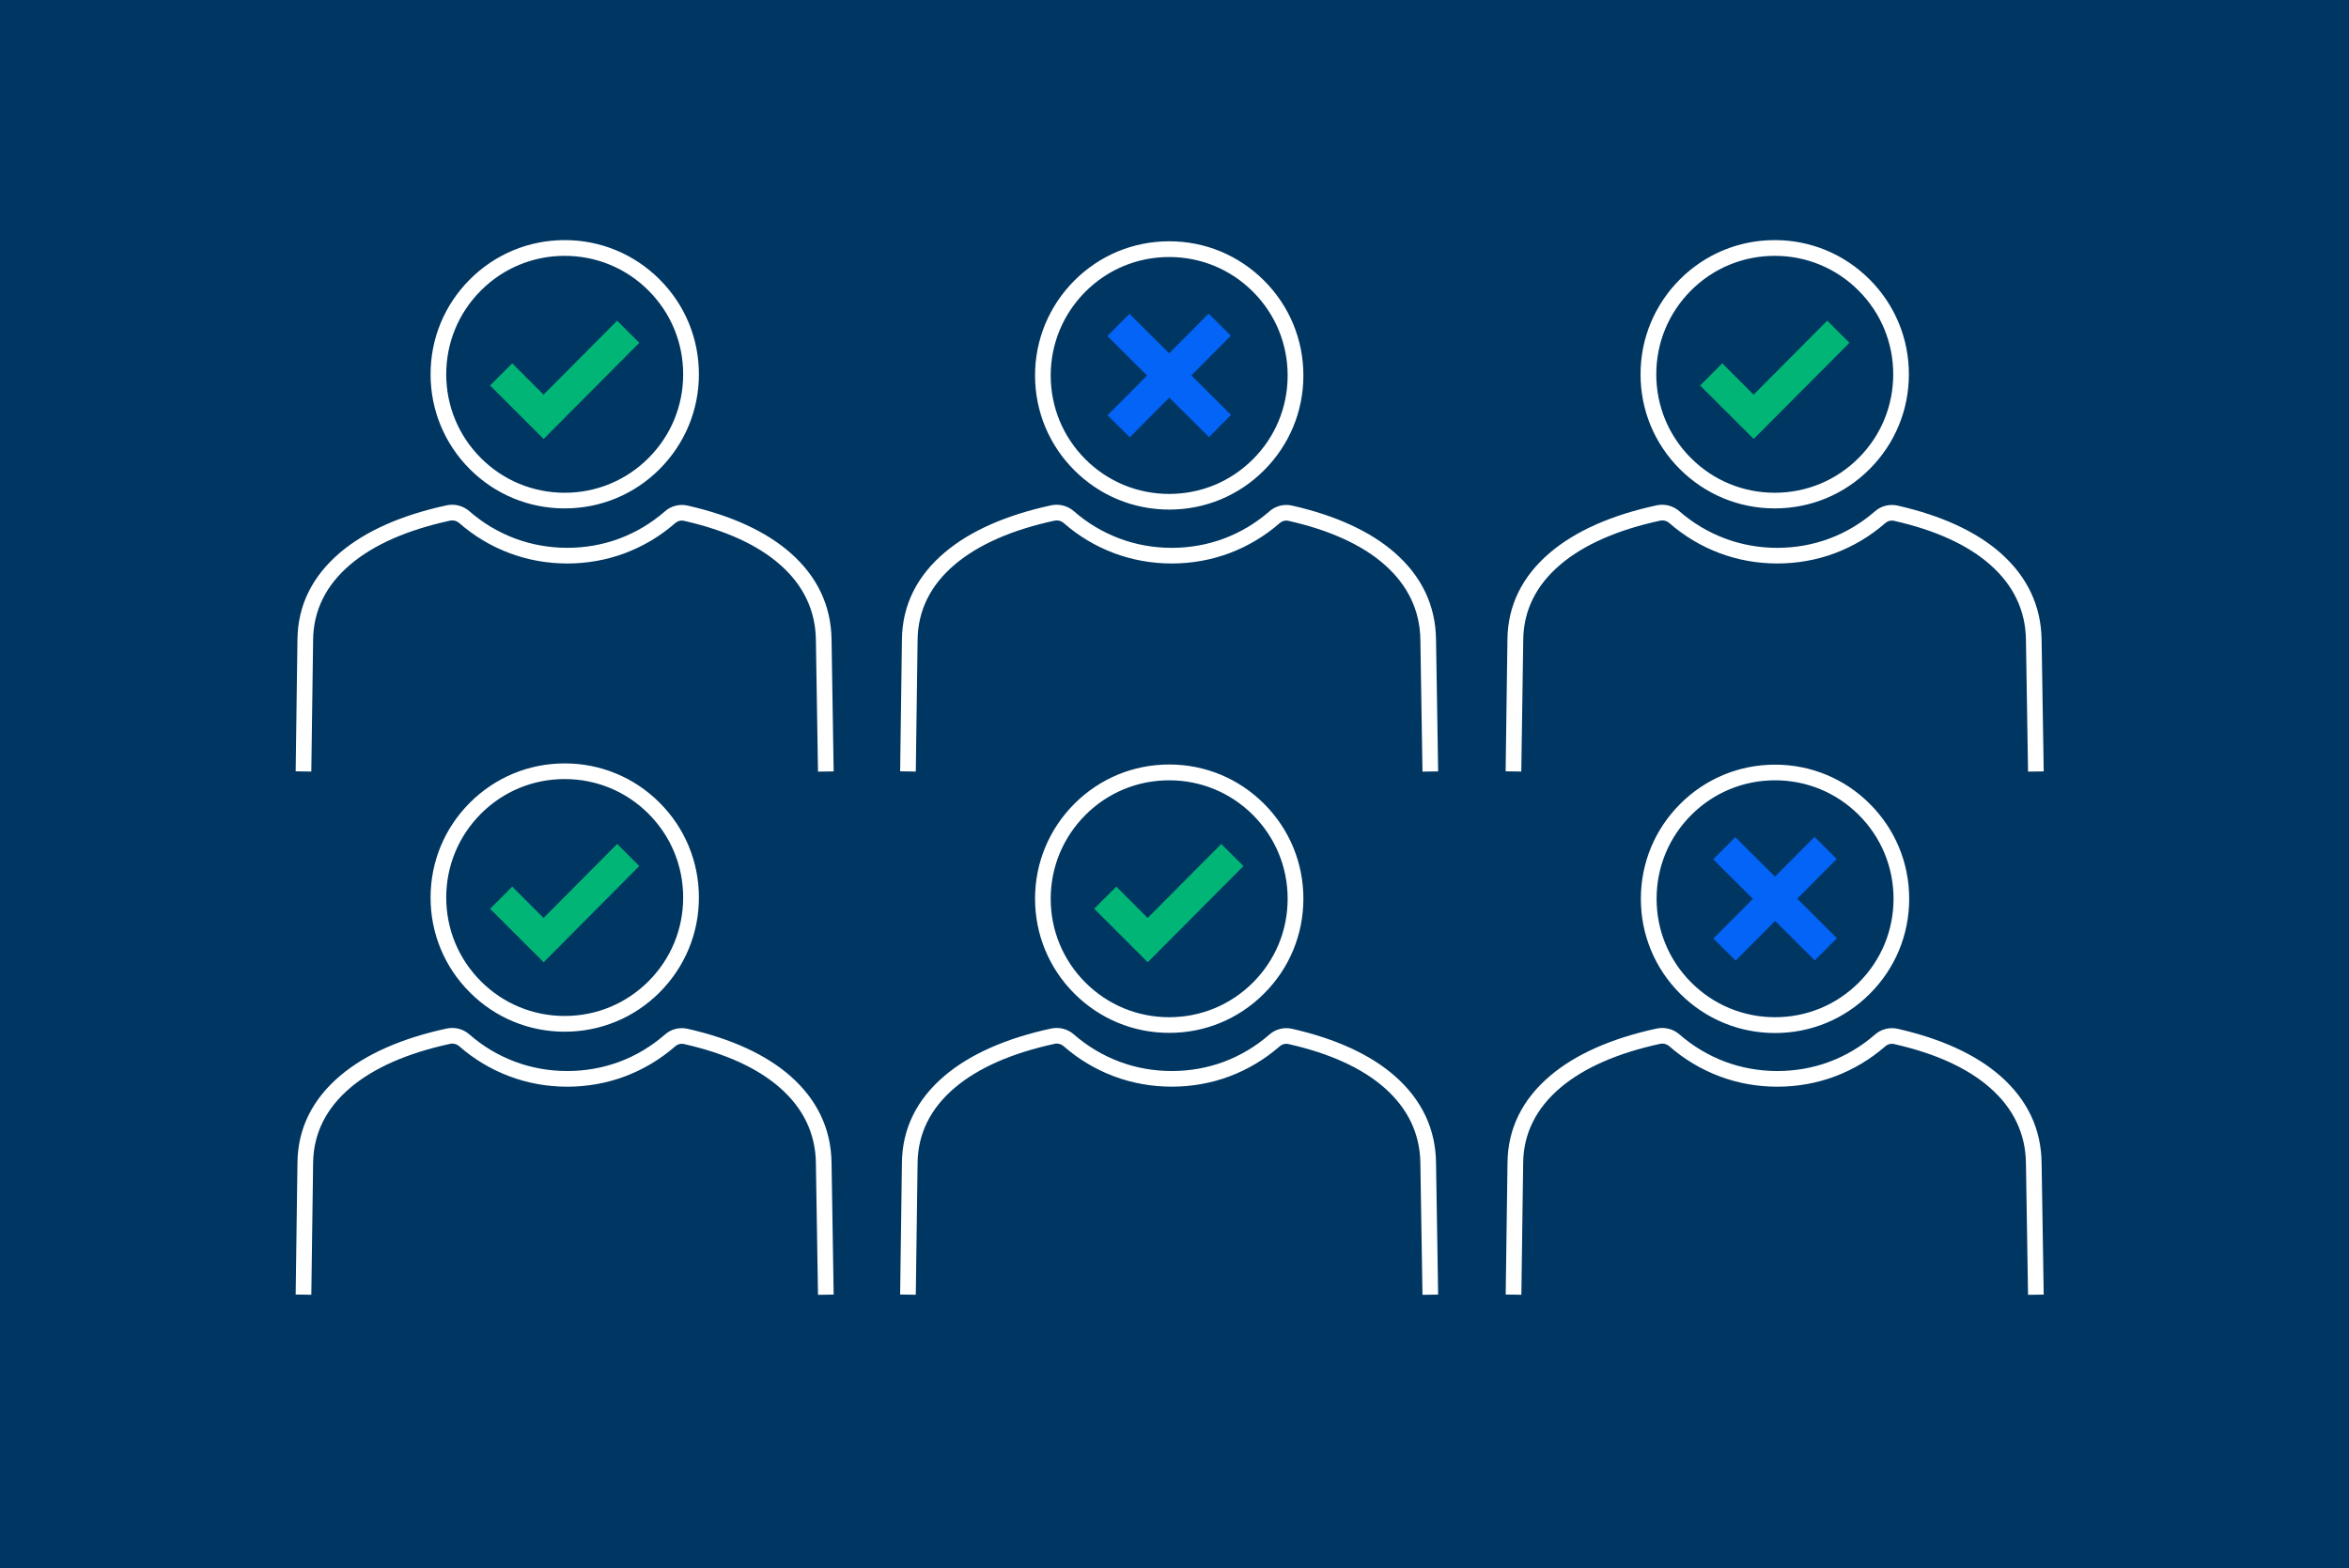 <?xml version="1.0" encoding="UTF-8" standalone="no"?>
<!-- Generator: Adobe Illustrator 25.3.1, SVG Export Plug-In . SVG Version: 6.00 Build 0)  -->

<svg
   version="1.1"
   viewBox="0 0 300 200.333"
   xml:space="preserve"
   id="svg152"
   sodipodi:docname="crowd_dark_reduced.svg"
   width="120"
   height="80.133"
   inkscape:version="1.2.1 (9c6d41e410, 2022-07-14)"
   xmlns:inkscape="http://www.inkscape.org/namespaces/inkscape"
   xmlns:sodipodi="http://sodipodi.sourceforge.net/DTD/sodipodi-0.dtd"
   xmlns="http://www.w3.org/2000/svg"
   xmlns:svg="http://www.w3.org/2000/svg"><defs
   id="defs156" /><sodipodi:namedview
   id="namedview154"
   pagecolor="#ffffff"
   bordercolor="#000000"
   borderopacity="0.25"
   inkscape:showpageshadow="2"
   inkscape:pageopacity="0.0"
   inkscape:pagecheckerboard="0"
   inkscape:deskcolor="#d1d1d1"
   showgrid="false"
   showborder="false"
   inkscape:zoom="3.875"
   inkscape:cx="149.67742"
   inkscape:cy="100.25806"
   inkscape:window-width="1920"
   inkscape:window-height="991"
   inkscape:window-x="-9"
   inkscape:window-y="-9"
   inkscape:window-maximized="1"
   inkscape:current-layer="svg152" />
<style
   type="text/css"
   id="style132">
	.st0{fill:#0464F8;}
	.st1{fill:#00B575;}
	.st2{fill:#003662;}
	.st3{fill:#FFFFFF;}
</style>

<rect
   class="st2"
   x="0"
   y="0"
   width="300.46"
   height="200.64"
   id="rect134" />
<g
   transform="translate(-0.48,208.289)"
   id="g150">
	<polygon
   class="st0"
   points="227.19,-90.66 232.25,-85.62 235.08,-88.45 230.01,-93.5 235.05,-98.57 232.22,-101.39 227.17,-96.32 222.1,-101.36 219.28,-98.53 224.35,-93.48 219.31,-88.42 222.14,-85.59 "
   id="polygon136" />
	<polygon
   class="st1"
   points="69.9,-157.88 79.3,-167.33 82.13,-164.5 69.91,-152.22 63.07,-159.05 65.9,-161.88 "
   id="polygon138" />
	<polygon
   class="st1"
   points="224.44,-157.88 233.84,-167.33 236.68,-164.5 224.45,-152.22 217.61,-159.05 220.44,-161.88 "
   id="polygon140" />
	<polygon
   class="st0"
   points="149.81,-157.5 154.88,-152.46 157.7,-155.29 152.63,-160.34 157.68,-165.41 154.84,-168.23 149.8,-163.16 144.73,-168.2 141.91,-165.37 146.98,-160.32 141.93,-155.25 144.77,-152.43 "
   id="polygon142" />
	<polygon
   class="st1"
   points="69.9,-91.04 79.3,-100.49 82.13,-97.67 69.91,-85.38 63.07,-92.21 65.9,-95.04 "
   id="polygon144" />
	<polygon
   class="st1"
   points="147.05,-91.04 156.45,-100.49 159.29,-97.67 147.06,-85.38 140.22,-92.22 143.05,-95.04 "
   id="polygon146" />
	<path
   class="st3"
   d="m 149.81,-143.2 c 4.58,0 8.88,-1.78 12.11,-5.02 3.24,-3.24 5.02,-7.54 5.02,-12.11 0,-4.58 -1.78,-8.88 -5.02,-12.12 -3.24,-3.24 -7.54,-5.02 -12.11,-5.02 -4.58,0 -8.88,1.78 -12.12,5.02 -3.23,3.24 -5.02,7.54 -5.02,12.12 0,4.57 1.78,8.88 5.02,12.11 3.24,3.24 7.54,5.02 12.12,5.02 z m -10.71,-27.83 c 2.86,-2.86 6.66,-4.43 10.7,-4.43 4.04,0 7.84,1.57 10.7,4.43 2.86,2.86 4.43,6.66 4.43,10.7 0,4.04 -1.57,7.84 -4.43,10.7 -2.86,2.86 -6.66,4.43 -10.7,4.43 -4.04,0 -7.84,-1.57 -10.7,-4.43 -2.86,-2.86 -4.43,-6.66 -4.43,-10.7 0,-4.04 1.58,-7.84 4.43,-10.7 z m 88.08,60.41 c -4.58,0 -8.88,1.78 -12.12,5.02 -3.24,3.24 -5.02,7.54 -5.02,12.12 0,4.58 1.78,8.88 5.02,12.12 3.24,3.24 7.54,5.02 12.12,5.02 4.58,0 8.88,-1.78 12.11,-5.02 3.24,-3.24 5.02,-7.54 5.02,-12.12 0,-4.58 -1.78,-8.88 -5.02,-12.12 -3.23,-3.24 -7.54,-5.02 -12.11,-5.02 z m 10.7,27.83 c -2.86,2.86 -6.66,4.43 -10.7,4.43 -4.04,0 -7.84,-1.57 -10.7,-4.43 -2.86,-2.86 -4.43,-6.66 -4.43,-10.7 0,-4.04 1.57,-7.84 4.43,-10.7 2.86,-2.86 6.66,-4.43 10.7,-4.43 4.04,0 7.84,1.57 10.7,4.43 2.86,2.86 4.43,6.66 4.43,10.7 0,4.04 -1.57,7.84 -4.43,10.7 z m -10.74,-60.56 c 4.58,0 8.88,-1.78 12.11,-5.02 3.24,-3.24 5.02,-7.54 5.02,-12.11 0,-4.58 -1.78,-8.88 -5.02,-12.12 -3.24,-3.24 -7.54,-5.02 -12.11,-5.02 -4.58,0 -8.88,1.78 -12.12,5.02 -3.23,3.24 -5.02,7.54 -5.02,12.12 0,4.58 1.78,8.88 5.02,12.11 3.25,3.24 7.55,5.02 12.12,5.02 z m -10.7,-27.83 c 2.86,-2.86 6.66,-4.43 10.7,-4.43 4.04,0 7.84,1.57 10.7,4.43 2.86,2.86 4.43,6.66 4.43,10.7 0,4.04 -1.57,7.84 -4.43,10.7 -2.86,2.86 -6.66,4.43 -10.7,4.43 -4.04,0 -7.84,-1.57 -10.7,-4.43 -2.86,-2.86 -4.43,-6.66 -4.43,-10.7 0,-4.04 1.58,-7.84 4.43,-10.7 z m -21.42,44.61 c 0.04,-3.74 1.64,-6.98 4.76,-9.62 2.99,-2.53 7.28,-4.42 12.74,-5.6 0.41,-0.08 0.82,0.02 1.13,0.29 1.91,1.67 4.07,2.97 6.44,3.86 4.69,1.77 10.07,1.76 14.74,0.01 2.33,-0.88 4.48,-2.15 6.4,-3.82 0.32,-0.29 0.75,-0.41 1.16,-0.31 5.27,1.19 9.39,3.07 12.25,5.59 2.98,2.62 4.53,5.85 4.58,9.6 l 0.27,16.84 2,-0.03 -0.27,-16.84 c -0.07,-4.33 -1.84,-8.05 -5.26,-11.07 -3.12,-2.74 -7.54,-4.77 -13.13,-6.04 -1.06,-0.24 -2.16,0.06 -2.94,0.77 -1.72,1.49 -3.66,2.65 -5.77,3.44 -4.22,1.58 -9.09,1.59 -13.34,-0.01 -2.14,-0.81 -4.11,-1.98 -5.83,-3.49 -0.78,-0.68 -1.85,-0.96 -2.87,-0.75 -5.79,1.25 -10.37,3.28 -13.62,6.03 -3.58,3.03 -5.42,6.78 -5.46,11.12 l -0.23,16.83 2,0.03 z m -16.39,-11.1 c -3.12,-2.74 -7.54,-4.77 -13.13,-6.04 -1.05,-0.24 -2.16,0.05 -2.94,0.77 -1.72,1.49 -3.66,2.65 -5.77,3.44 -4.22,1.58 -9.1,1.59 -13.34,-0.01 -2.15,-0.81 -4.11,-1.98 -5.83,-3.49 -0.78,-0.68 -1.85,-0.96 -2.87,-0.75 -5.79,1.25 -10.37,3.28 -13.62,6.03 -3.58,3.03 -5.42,6.78 -5.46,11.12 l -0.23,16.83 2,0.03 0.23,-16.83 c 0.04,-3.74 1.64,-6.98 4.76,-9.62 2.99,-2.53 7.28,-4.42 12.74,-5.6 0.41,-0.08 0.82,0.02 1.14,0.29 1.9,1.67 4.07,2.97 6.44,3.86 4.69,1.77 10.07,1.76 14.74,0.01 2.33,-0.88 4.48,-2.15 6.4,-3.82 0.32,-0.29 0.75,-0.41 1.16,-0.31 5.27,1.19 9.39,3.07 12.25,5.59 2.98,2.63 4.53,5.85 4.58,9.6 l 0.27,16.84 2,-0.03 -0.27,-16.84 c -0.05,-4.34 -1.82,-8.06 -5.25,-11.07 z m -28.82,61.31 c 4.58,0 8.88,-1.78 12.11,-5.02 3.24,-3.24 5.02,-7.54 5.02,-12.12 0,-4.58 -1.78,-8.88 -5.02,-12.12 -3.24,-3.24 -7.54,-5.02 -12.11,-5.02 -4.58,0 -8.88,1.78 -12.12,5.02 -3.23,3.24 -5.02,7.54 -5.02,12.12 0,4.58 1.78,8.88 5.02,12.12 3.24,3.24 7.54,5.02 12.12,5.02 z m -10.71,-27.83 c 2.86,-2.86 6.66,-4.43 10.7,-4.43 4.04,0 7.84,1.57 10.7,4.43 2.86,2.86 4.43,6.66 4.43,10.7 0,4.04 -1.57,7.84 -4.43,10.7 -2.86,2.86 -6.66,4.43 -10.7,4.43 -4.04,0 -7.84,-1.57 -10.7,-4.43 -2.86,-2.86 -4.43,-6.66 -4.43,-10.7 0,-4.04 1.58,-7.84 4.43,-10.7 z m 39.53,33.35 c -3.12,-2.74 -7.54,-4.77 -13.13,-6.04 -1.05,-0.24 -2.16,0.05 -2.94,0.77 -1.72,1.49 -3.66,2.65 -5.77,3.44 -4.23,1.58 -9.1,1.58 -13.34,-0.01 -2.14,-0.81 -4.11,-1.98 -5.83,-3.49 -0.78,-0.68 -1.84,-0.96 -2.87,-0.75 -5.79,1.25 -10.37,3.28 -13.62,6.03 -3.58,3.03 -5.42,6.78 -5.46,11.12 l -0.23,16.83 2,0.03 0.23,-16.83 c 0.04,-3.74 1.64,-6.98 4.76,-9.62 2.99,-2.53 7.28,-4.42 12.74,-5.6 0.41,-0.09 0.83,0.02 1.14,0.29 1.9,1.67 4.07,2.97 6.44,3.86 4.68,1.76 10.06,1.76 14.74,0.01 2.33,-0.88 4.48,-2.15 6.4,-3.82 0.32,-0.29 0.75,-0.41 1.16,-0.31 5.27,1.19 9.39,3.07 12.25,5.59 2.98,2.63 4.53,5.85 4.58,9.6 l 0.27,16.84 2,-0.03 -0.27,-16.84 c -0.05,-4.33 -1.82,-8.05 -5.25,-11.07 z m 77.34,0 c -3.12,-2.74 -7.54,-4.77 -13.13,-6.04 -1.06,-0.24 -2.16,0.06 -2.94,0.77 -1.72,1.49 -3.66,2.65 -5.77,3.44 -4.22,1.58 -9.1,1.58 -13.34,-0.01 -2.14,-0.81 -4.1,-1.98 -5.83,-3.49 -0.78,-0.68 -1.84,-0.96 -2.87,-0.75 -5.79,1.25 -10.37,3.28 -13.62,6.03 -3.58,3.03 -5.42,6.78 -5.46,11.12 l -0.23,16.83 2,0.03 0.23,-16.83 c 0.04,-3.74 1.64,-6.98 4.76,-9.62 2.99,-2.53 7.28,-4.42 12.74,-5.6 0.41,-0.09 0.83,0.02 1.14,0.29 1.91,1.67 4.07,2.97 6.44,3.86 4.69,1.77 10.07,1.76 14.74,0.01 2.33,-0.88 4.48,-2.15 6.4,-3.82 0.32,-0.29 0.75,-0.41 1.16,-0.31 5.27,1.19 9.39,3.07 12.25,5.59 2.98,2.62 4.53,5.85 4.58,9.6 l 0.27,16.84 2,-0.03 -0.27,-16.84 c -0.05,-4.33 -1.82,-8.05 -5.25,-11.07 z m -154.54,0 c -3.12,-2.74 -7.54,-4.77 -13.13,-6.04 -1.05,-0.24 -2.16,0.05 -2.94,0.77 -1.72,1.49 -3.66,2.65 -5.77,3.44 -4.23,1.58 -9.1,1.58 -13.34,-0.01 -2.15,-0.81 -4.11,-1.98 -5.83,-3.49 -0.79,-0.69 -1.83,-0.96 -2.87,-0.75 -5.79,1.25 -10.37,3.28 -13.62,6.03 -3.58,3.03 -5.42,6.78 -5.46,11.12 l -0.23,16.83 2,0.03 0.23,-16.83 c 0.04,-3.74 1.64,-6.98 4.76,-9.62 2.99,-2.53 7.28,-4.42 12.74,-5.6 0.41,-0.09 0.83,0.02 1.14,0.29 1.9,1.67 4.07,2.97 6.44,3.86 4.68,1.77 10.06,1.76 14.74,0.01 2.33,-0.88 4.48,-2.15 6.4,-3.82 0.32,-0.29 0.75,-0.41 1.16,-0.31 5.27,1.19 9.39,3.07 12.25,5.59 2.98,2.62 4.53,5.85 4.58,9.6 l 0.27,16.84 2,-0.03 -0.27,-16.84 c -0.06,-4.33 -1.83,-8.05 -5.25,-11.07 z M 72.6,-143.35 c 4.58,0 8.88,-1.78 12.12,-5.02 3.23,-3.24 5.02,-7.54 5.02,-12.11 0,-4.58 -1.78,-8.88 -5.02,-12.12 -3.24,-3.24 -7.54,-5.02 -12.11,-5.02 -4.58,0 -8.88,1.78 -12.12,5.02 -3.24,3.24 -5.02,7.54 -5.02,12.12 0,4.57 1.78,8.88 5.02,12.12 3.23,3.23 7.54,5.01 12.11,5.01 z m -10.7,-27.83 c 2.86,-2.86 6.66,-4.43 10.7,-4.43 4.04,0 7.84,1.57 10.7,4.43 2.86,2.86 4.43,6.66 4.43,10.7 0,4.04 -1.57,7.84 -4.43,10.7 -2.86,2.86 -6.66,4.43 -10.7,4.43 -4.04,0 -7.84,-1.57 -10.7,-4.43 -2.86,-2.86 -4.43,-6.66 -4.43,-10.7 0,-4.04 1.57,-7.84 4.43,-10.7 z m 39.53,33.51 c -3.12,-2.74 -7.54,-4.77 -13.13,-6.04 -1.05,-0.24 -2.16,0.05 -2.94,0.77 -1.72,1.49 -3.66,2.65 -5.77,3.44 -4.22,1.58 -9.1,1.58 -13.34,-0.01 -2.15,-0.81 -4.11,-1.98 -5.83,-3.49 -0.78,-0.68 -1.84,-0.96 -2.87,-0.75 -5.79,1.25 -10.37,3.28 -13.62,6.03 -3.58,3.03 -5.42,6.78 -5.46,11.12 l -0.23,16.83 2,0.03 0.23,-16.83 c 0.04,-3.74 1.64,-6.98 4.76,-9.62 2.99,-2.53 7.28,-4.42 12.74,-5.6 0.41,-0.08 0.82,0.02 1.14,0.29 1.9,1.67 4.07,2.97 6.44,3.86 4.69,1.77 10.07,1.76 14.74,0.01 2.33,-0.88 4.48,-2.15 6.4,-3.82 0.32,-0.29 0.75,-0.41 1.16,-0.31 5.27,1.19 9.39,3.07 12.25,5.59 2.98,2.62 4.53,5.85 4.58,9.6 l 0.27,16.84 2,-0.03 -0.27,-16.84 c -0.06,-4.34 -1.83,-8.06 -5.25,-11.07 z M 72.6,-76.51 c 4.58,0 8.88,-1.78 12.12,-5.02 3.23,-3.24 5.02,-7.54 5.02,-12.11 0,-4.58 -1.78,-8.88 -5.02,-12.12 -3.24,-3.24 -7.54,-5.02 -12.11,-5.02 -4.58,0 -8.88,1.78 -12.12,5.02 -3.24,3.24 -5.02,7.54 -5.02,12.12 0,4.58 1.78,8.88 5.02,12.11 3.23,3.24 7.54,5.02 12.11,5.02 z m -10.7,-27.84 c 2.86,-2.86 6.66,-4.43 10.7,-4.43 4.04,0 7.84,1.57 10.7,4.43 2.86,2.86 4.43,6.66 4.43,10.7 0,4.04 -1.57,7.84 -4.43,10.7 -2.86,2.86 -6.66,4.43 -10.7,4.43 -4.04,0 -7.84,-1.57 -10.7,-4.43 -2.86,-2.86 -4.43,-6.66 -4.43,-10.7 0,-4.03 1.57,-7.83 4.43,-10.7 z"
   id="path148" />
</g>


</svg>
